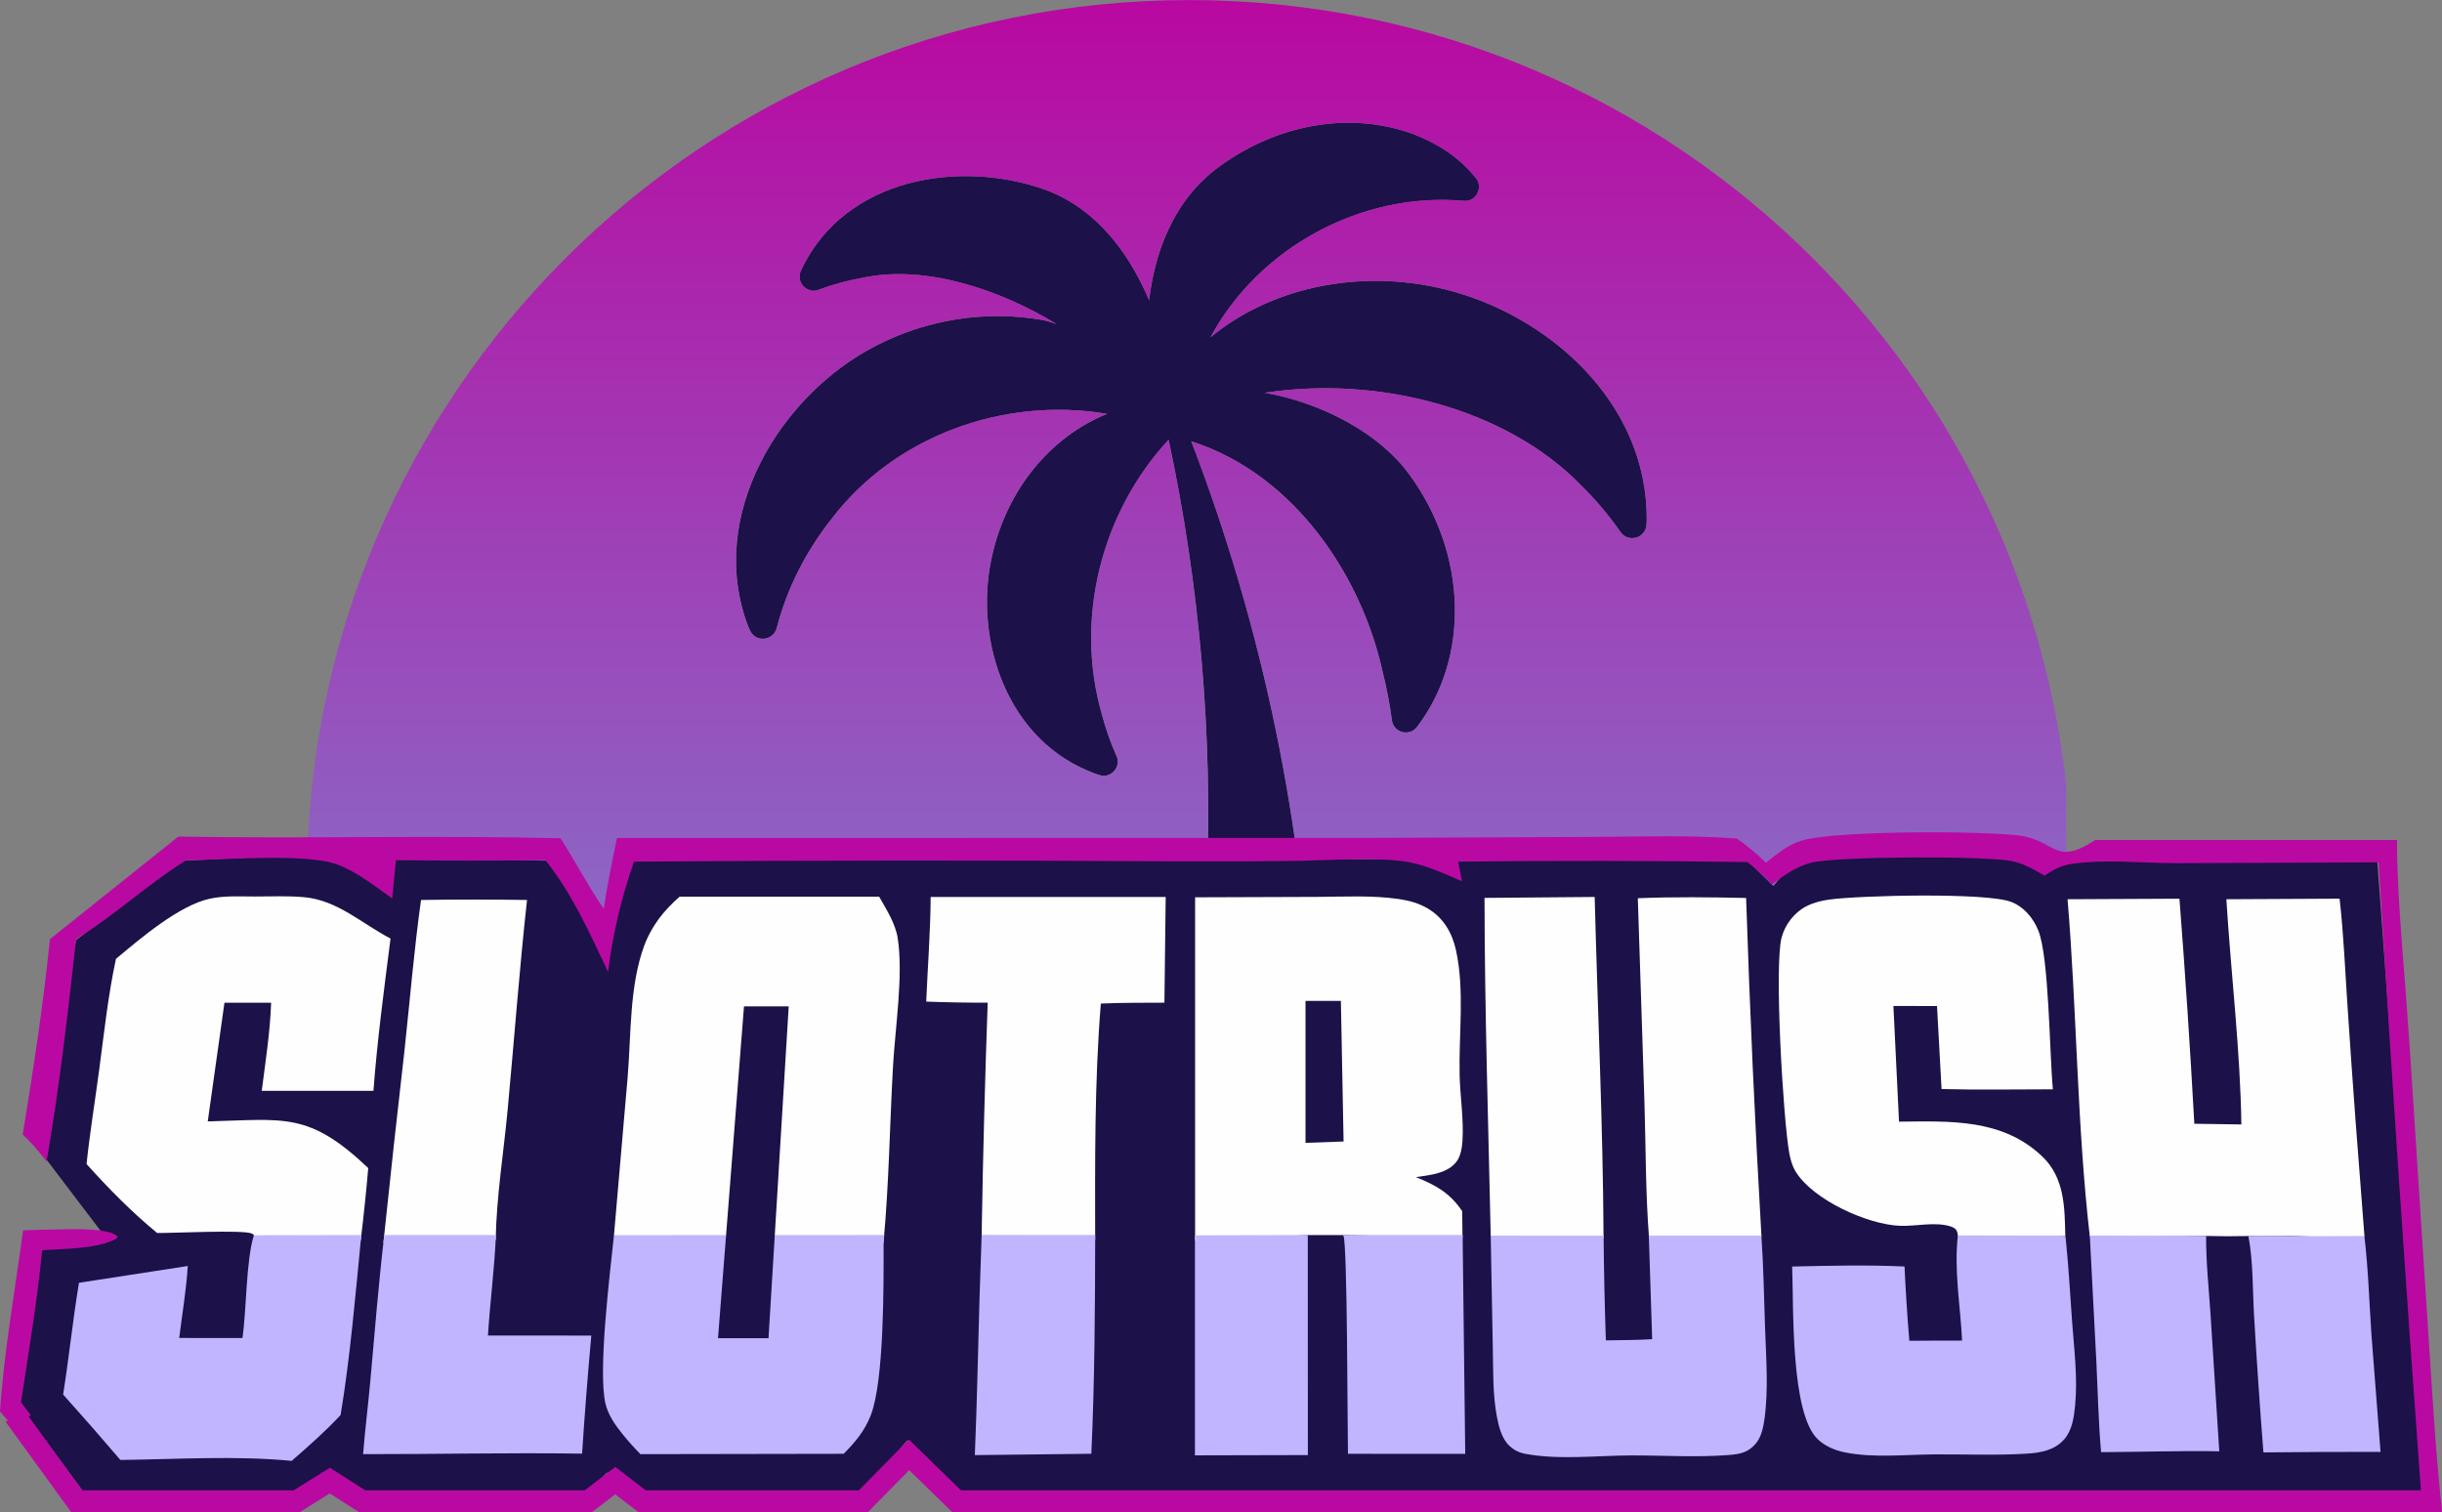 <?xml version="1.0" encoding="UTF-8"?> <svg xmlns="http://www.w3.org/2000/svg" fill="none" viewBox="1.77 0.14 63.45 39.29"><rect x="1.77" y="0.14" width="63.45" height="39.29" fill="#808080" stroke="none"/><g clip-path="url(#clip0_20841_23240)"><path fill-rule="evenodd" clip-rule="evenodd" d="M30.326 20.276C30.366 20.291 30.407 20.298 30.448 20.298C30.549 20.298 30.647 20.255 30.719 20.175C30.819 20.064 30.842 19.907 30.781 19.785C30.624 19.433 30.495 19.064 30.396 18.684C29.692 16.23 30.374 13.467 32.135 11.567C32.944 15.359 33.282 19.241 33.129 23.098C32.916 27.066 31.929 35.326 29.576 38.589H34.664C35.558 35.558 35.959 30.023 35.868 26.872C35.664 21.657 34.59 16.469 32.724 11.607C35.436 12.473 37.161 15.158 37.694 17.59C37.799 18.01 37.881 18.436 37.936 18.846C37.949 18.994 38.051 19.116 38.197 19.158C38.345 19.2 38.499 19.149 38.588 19.03C39.971 17.221 39.891 14.526 38.396 12.479C37.624 11.405 36.127 10.611 34.636 10.346C37.619 9.888 40.919 10.779 42.824 12.724C43.217 13.106 43.57 13.524 43.872 13.959C43.961 14.093 44.126 14.153 44.283 14.108C44.439 14.064 44.547 13.927 44.552 13.768L44.554 13.73C44.556 13.718 44.557 13.706 44.557 13.693C44.604 10.57 41.94 8.289 39.285 7.651C37.065 7.112 34.769 7.623 33.223 8.904C34.47 6.587 37.12 5.126 39.793 5.358C39.945 5.378 40.086 5.301 40.157 5.164C40.229 5.027 40.209 4.867 40.112 4.758L40.059 4.697C39.682 4.244 39.185 3.9 38.538 3.642C36.916 3.026 35.019 3.332 33.462 4.459C32.196 5.375 31.761 6.817 31.628 7.94C30.845 6.106 29.747 5.355 28.887 5.055C26.704 4.293 23.765 4.749 22.614 7.099L22.583 7.167C22.515 7.303 22.539 7.463 22.645 7.576C22.752 7.69 22.912 7.725 23.041 7.67C23.427 7.525 23.832 7.417 24.252 7.345C25.788 7.04 27.666 7.616 29.227 8.562C29.085 8.511 28.951 8.472 28.829 8.45C27.381 8.2 25.855 8.439 24.534 9.122C22.064 10.383 20.094 13.54 21.22 16.44L21.228 16.457L21.235 16.474C21.261 16.534 21.328 16.691 21.511 16.729C21.707 16.772 21.902 16.653 21.952 16.46C22.213 15.448 22.707 14.466 23.384 13.615C25.014 11.478 27.841 10.438 30.536 10.894C30.493 10.911 30.45 10.929 30.406 10.948C28.935 11.601 27.856 13.012 27.519 14.72C27.104 16.778 27.917 19.415 30.25 20.251L30.326 20.276ZM30.29 20C30.291 20.005 30.294 20.009 30.296 20.014L30.29 20ZM30.503 19.769L30.493 19.766L30.496 19.767L30.5 19.768L30.503 19.769ZM38.469 18.782V18.782L38.468 18.777L38.469 18.781L38.469 18.786L38.469 18.782ZM22.844 7.171L22.844 7.171C22.849 7.169 22.853 7.167 22.858 7.166C22.852 7.168 22.847 7.17 22.842 7.172L22.844 7.171ZM39.849 4.825C39.845 4.825 39.842 4.824 39.838 4.824L39.838 4.824C39.842 4.824 39.846 4.824 39.849 4.825L39.849 4.825Z" fill="#1C1148"></path><path d="M55.595 23.07C55.595 27.716 54.214 32.039 51.839 35.651H35.195C35.645 32.548 35.925 28.932 35.866 26.872C35.661 21.656 34.587 16.468 32.721 11.607C35.433 12.473 37.159 15.157 37.691 17.589C37.797 18.009 37.879 18.436 37.933 18.845C37.947 18.993 38.049 19.116 38.195 19.158C38.343 19.2 38.496 19.149 38.586 19.03C39.968 17.22 39.889 14.526 38.394 12.479C37.621 11.405 36.125 10.61 34.633 10.346C37.617 9.887 40.917 10.779 42.822 12.723C43.214 13.106 43.568 13.523 43.87 13.959C43.959 14.093 44.123 14.152 44.28 14.108C44.436 14.064 44.545 13.927 44.55 13.768L44.551 13.73C44.553 13.717 44.554 13.705 44.555 13.693C44.601 10.569 41.937 8.289 39.282 7.651C37.062 7.112 34.767 7.623 33.22 8.904C34.468 6.587 37.118 5.126 39.791 5.358C39.942 5.378 40.084 5.3 40.155 5.163C40.226 5.027 40.207 4.866 40.11 4.758L40.057 4.696C39.679 4.244 39.183 3.899 38.535 3.642C36.913 3.026 35.016 3.331 33.459 4.458C32.193 5.375 31.759 6.816 31.625 7.94C30.843 6.105 29.744 5.355 28.884 5.055C26.702 4.293 23.762 4.749 22.612 7.099L22.581 7.167C22.513 7.302 22.537 7.463 22.643 7.576C22.75 7.69 22.909 7.725 23.039 7.669C23.425 7.525 23.829 7.416 24.249 7.345C25.786 7.039 27.664 7.616 29.225 8.562C29.082 8.51 28.948 8.471 28.826 8.449C27.379 8.2 25.853 8.439 24.531 9.122C22.061 10.383 20.092 13.539 21.218 16.439C21.218 16.441 21.222 16.449 21.225 16.457C21.229 16.465 21.232 16.473 21.233 16.474C21.258 16.533 21.326 16.691 21.508 16.729C21.705 16.771 21.899 16.653 21.95 16.459C22.211 15.447 22.705 14.465 23.381 13.615C25.012 11.478 27.838 10.438 30.534 10.894C30.491 10.911 30.447 10.929 30.403 10.947C28.933 11.601 27.854 13.012 27.517 14.72C27.101 16.778 27.915 19.414 30.248 20.251L30.323 20.275C30.363 20.29 30.405 20.297 30.446 20.297C30.547 20.297 30.645 20.254 30.716 20.175C30.816 20.063 30.839 19.906 30.779 19.785C30.621 19.432 30.492 19.064 30.394 18.684C29.689 16.23 30.372 13.467 32.132 11.566C32.942 15.359 33.279 19.241 33.127 23.097C32.976 25.901 32.289 31.471 31.069 35.651H13.496C11.121 32.039 9.74 27.716 9.74 23.07C9.74 10.408 20.005 0.142 32.667 0.142C45.33 0.142 55.595 10.408 55.595 23.07Z" fill="url(#paint0_linear_20841_23240)"></path><path d="M30.293 20.013C30.291 20.009 30.289 20.004 30.287 20C30.289 20.003 30.29 20.006 30.292 20.01C30.292 20.011 30.293 20.012 30.293 20.013Z" fill="url(#paint1_linear_20841_23240)"></path><path d="M30.49 19.765L30.5 19.769C30.497 19.767 30.494 19.766 30.49 19.765Z" fill="url(#paint2_linear_20841_23240)"></path><path d="M38.467 18.782C38.467 18.783 38.467 18.785 38.467 18.786L38.467 18.784L38.467 18.782L38.467 18.78L38.466 18.778C38.466 18.776 38.466 18.775 38.465 18.774C38.466 18.776 38.466 18.779 38.467 18.782Z" fill="url(#paint3_linear_20841_23240)"></path><path d="M22.855 7.165C22.851 7.167 22.846 7.169 22.842 7.17L22.839 7.171C22.845 7.169 22.85 7.168 22.855 7.165Z" fill="url(#paint4_linear_20841_23240)"></path><path d="M39.842 4.824C39.843 4.824 39.845 4.824 39.846 4.824L39.847 4.824C39.843 4.824 39.84 4.824 39.836 4.823C39.838 4.824 39.84 4.824 39.842 4.824Z" fill="url(#paint5_linear_20841_23240)"></path></g><path d="M6.488 22.506L8.754 22.396L16.088 22.506L17.542 25.087L18.106 22.396L47.176 22.506L47.848 23.162L48.52 22.364L63.538 22.506L64.754 38.994H26.721L25.338 37.571L24.114 38.994H18.519L17.542 38.401L16.964 38.994H11.147L10.238 38.401L9.369 38.994H4.003L2.134 36.462L2.767 32.488L4.466 32.229L2.663 29.856L3.748 24.566L6.488 22.506Z" fill="#1C1148"></path><path d="M2.369 32.109C2.708 32.099 3.047 32.088 3.386 32.083C3.695 32.078 4.597 32.046 4.826 32.268L4.791 32.329C4.279 32.6 3.44 32.583 2.865 32.628C2.736 33.952 2.517 35.264 2.315 36.578C2.398 36.692 2.487 36.802 2.574 36.912C2.385 37.022 2.183 36.984 2.013 37.08C1.926 37.013 1.844 36.899 1.77 36.815C1.87 35.28 2.165 33.647 2.369 32.109Z" fill="#B909A2"></path><path d="M12.71 23.525C13.628 23.51 14.546 23.511 15.464 23.525C15.264 25.334 15.132 27.145 14.962 28.957C14.855 30.102 14.671 31.215 14.649 32.364C13.684 32.404 12.7 32.425 11.732 32.429C11.903 30.786 12.089 29.092 12.278 27.451C12.42 26.142 12.527 24.829 12.71 23.525Z" fill="#FEFEFE"></path><path d="M11.755 32.231H14.655C14.623 33.043 14.499 34.029 14.448 34.843L17.134 34.844C17.041 35.865 16.961 36.888 16.894 37.912C15 37.883 13.099 37.928 11.204 37.925C11.255 37.287 11.336 36.65 11.393 36.011C11.502 34.794 11.611 33.445 11.755 32.231Z" fill="#C1B5FF"></path><path d="M44.325 23.48C45.261 23.441 46.202 23.453 47.139 23.473C47.235 26.407 47.368 29.34 47.538 32.272C46.884 32.424 45.376 32.303 44.617 32.316C44.526 31.152 44.533 29.976 44.498 28.808L44.325 23.48Z" fill="#FEFEFE"></path><path d="M40.342 23.471L43.204 23.447C43.28 26.398 43.42 29.355 43.435 32.307C42.595 32.406 41.651 32.428 40.805 32.372C40.667 32.363 40.594 32.354 40.503 32.248C40.44 29.326 40.346 26.393 40.342 23.471Z" fill="#FEFEFE"></path><path d="M25.951 23.447L32.058 23.448L32.025 26.194C31.475 26.197 30.923 26.192 30.373 26.217C30.207 28.255 30.223 30.32 30.225 32.363C29.755 32.467 27.765 32.469 27.297 32.361C27.263 32.303 27.283 32.126 27.279 32.052C27.312 30.099 27.364 28.146 27.433 26.194C26.901 26.195 26.369 26.186 25.836 26.166C25.873 25.262 25.946 24.35 25.951 23.447Z" fill="#FEFEFE"></path><path d="M40.503 32.248C41.097 32.248 42.842 32.249 43.436 32.249C43.444 33.137 43.464 34.082 43.495 34.969C43.895 34.96 44.299 34.963 44.698 34.938L44.611 32.248C45.372 32.248 46.885 32.248 47.536 32.248C47.59 33.034 47.604 33.849 47.631 34.636C47.657 35.415 47.724 36.229 47.617 37.003C47.586 37.23 47.536 37.484 47.381 37.661C47.189 37.882 46.985 37.923 46.706 37.946C45.866 38.014 45.007 37.957 44.164 37.958C43.272 37.96 42.294 38.08 41.413 37.919C41.248 37.889 41.117 37.826 40.992 37.712C40.79 37.528 40.708 37.197 40.66 36.936C40.553 36.358 40.57 35.745 40.557 35.158L40.503 32.248Z" fill="#C1B5FF"></path><path d="M27.099 37.95C27.155 36.586 27.183 35.219 27.221 33.855C27.238 33.259 27.26 32.814 27.276 32.227C27.671 32.231 29.811 32.231 30.226 32.231C30.224 34.076 30.212 36.074 30.126 37.915L27.099 37.95Z" fill="#C1B5FF"></path><path d="M52.624 32.154C52.607 32.091 52.556 32.04 52.447 32.006C52.038 31.881 51.562 32.007 51.142 31.992C50.291 31.962 48.875 31.316 48.427 30.584C48.335 30.434 48.29 30.266 48.259 30.095C48.103 29.231 47.865 25.23 48.062 24.498C48.153 24.158 48.395 23.846 48.709 23.686C48.895 23.592 49.099 23.542 49.304 23.514C50.087 23.406 53.357 23.326 54.02 23.573C54.355 23.698 54.6 23.994 54.731 24.319C55.012 25.012 55.019 27.491 55.11 28.445C54.147 28.445 53.179 28.464 52.217 28.438L52.099 26.281L50.966 26.28L51.112 29.286C52.437 29.273 53.8 29.2 54.838 30.194C55.414 30.746 55.416 31.511 55.432 32.248C55.111 32.285 52.829 32.354 52.663 32.275C52.631 32.26 52.649 32.247 52.624 32.154Z" fill="#FEFEFE"></path><path d="M52.641 32.242C53.136 32.242 54.83 32.247 55.434 32.247C55.44 32.305 55.444 32.334 55.45 32.392C55.521 33.086 55.558 33.785 55.609 34.481C55.662 35.194 55.756 35.936 55.688 36.65C55.66 36.953 55.614 37.298 55.408 37.536C55.156 37.825 54.796 37.889 54.433 37.912C53.634 37.962 52.835 37.926 52.035 37.931C51.276 37.936 50.445 38.03 49.7 37.878C49.447 37.826 49.201 37.722 49.01 37.547C48.284 36.879 48.377 34.068 48.335 33.05C49.307 33.028 50.283 33.004 51.255 33.049C51.285 33.693 51.326 34.336 51.38 34.979C51.837 34.973 52.294 34.976 52.751 34.974C52.706 34.068 52.537 33.144 52.641 32.242Z" fill="#C1B5FF"></path><path d="M47.652 22.556C47.945 22.328 48.233 22.082 48.597 21.977C49.505 21.717 53.288 21.726 54.248 21.853C55.179 21.976 55.156 22.66 56.21 21.967L64.05 21.966C64.055 23.26 64.171 24.549 64.271 25.838C64.356 26.958 64.433 28.079 64.501 29.2L64.877 34.97C64.976 36.471 65.058 37.935 65.223 39.43H64.656C64.679 39.24 64.697 39.102 64.675 38.91C64.272 33.458 63.904 28.004 63.572 22.548L58.3 22.569C57.407 22.568 56.475 22.458 55.591 22.589C55.32 22.63 55.116 22.742 54.892 22.894C54.617 22.734 54.341 22.57 54.022 22.511C53.304 22.378 49.465 22.387 48.814 22.56C48.445 22.657 48.117 22.889 47.816 23.116C47.609 22.911 47.406 22.715 47.173 22.54C44.668 22.504 42.162 22.501 39.657 22.529L39.757 23.04C39.252 22.822 38.744 22.58 38.191 22.514C37.323 22.411 36.408 22.491 35.535 22.509C34.49 22.523 33.444 22.527 32.398 22.522C27.68 22.492 22.961 22.494 18.242 22.529C17.915 23.474 17.691 24.403 17.57 25.396C17.094 24.392 16.64 23.366 15.942 22.491C14.647 22.507 13.353 22.507 12.058 22.491L11.96 23.486C11.516 23.173 11.055 22.801 10.543 22.607C9.739 22.302 7.571 22.483 6.606 22.494C5.606 23.111 4.756 23.927 3.749 24.537C3.534 26.46 3.313 28.413 2.98 30.319C2.789 30.07 2.589 29.834 2.36 29.62C2.637 27.93 2.895 26.248 3.067 24.543L6.404 21.878C9.713 21.936 13.028 21.841 16.335 21.921C16.718 22.525 17.053 23.166 17.457 23.754C17.55 23.134 17.674 22.526 17.801 21.914L37.263 21.913L43.228 21.886C44.447 21.88 45.677 21.836 46.894 21.928C47.171 22.113 47.415 22.323 47.652 22.556Z" fill="#B909A2"></path><path d="M4.783 25.055C5.418 24.526 6.423 23.662 7.23 23.49C7.612 23.408 8.017 23.436 8.406 23.435C8.822 23.434 9.252 23.415 9.667 23.452C10.541 23.529 11.171 24.141 11.917 24.527C11.75 25.844 11.573 27.159 11.473 28.484L8.571 28.484C8.667 27.727 8.788 26.959 8.815 26.195L7.602 26.195L7.168 29.279C9.165 29.229 9.788 29.021 11.338 30.491C11.284 31.119 11.219 31.747 11.142 32.373C10.637 32.382 8.738 32.535 8.399 32.319C8.372 32.256 8.377 32.22 8.31 32.191C8.075 32.092 6.274 32.182 5.854 32.179C5.186 31.628 4.597 31.03 4.019 30.387C4.104 29.572 4.238 28.761 4.346 27.948C4.475 26.982 4.577 26.009 4.783 25.055Z" fill="#FEFEFE"></path><path d="M8.367 32.237L11.158 32.231C11.01 33.744 10.868 35.422 10.62 36.908C10.226 37.333 9.785 37.718 9.349 38.1C7.892 37.959 6.361 38.059 4.898 38.076C4.409 37.503 3.913 36.936 3.41 36.376C3.564 35.41 3.661 34.437 3.822 33.472L6.649 33.036C6.611 33.657 6.503 34.287 6.426 34.906L8.069 34.908C8.178 34.177 8.161 32.88 8.367 32.237Z" fill="#C1B5FF"></path><path d="M55.491 23.506L58.398 23.492C58.549 25.44 58.678 27.389 58.785 29.34L60.007 29.358C59.98 27.44 59.736 25.431 59.617 23.506L62.559 23.491C62.667 24.434 62.704 25.396 62.769 26.343C62.897 28.299 63.052 30.317 63.206 32.272C62.576 32.333 61.943 32.267 61.312 32.255C60.948 32.248 60.549 32.267 60.19 32.257C59.823 32.266 59.457 32.265 59.091 32.255C58.765 32.27 56.444 32.27 56.069 32.27C55.735 29.366 55.734 26.419 55.491 23.506Z" fill="#FEFEFE"></path><path d="M56.069 32.245C56.442 32.245 58.782 32.255 59.091 32.255C59.087 32.944 59.163 33.637 59.208 34.324L59.433 37.851C58.412 37.832 57.384 37.87 56.362 37.873C56.294 37.098 56.277 36.314 56.24 35.536L56.069 32.245Z" fill="#C1B5FF"></path><path d="M32.822 23.456L35.981 23.445C36.686 23.441 37.418 23.399 38.117 23.501C38.383 23.54 38.642 23.611 38.874 23.75C39.277 23.992 39.502 24.381 39.601 24.832C39.828 25.866 39.672 27.009 39.695 28.062C39.707 28.633 39.806 29.215 39.769 29.785C39.758 29.954 39.726 30.168 39.625 30.309C39.394 30.633 38.919 30.675 38.558 30.726C39.076 30.935 39.44 31.135 39.762 31.611L39.77 32.303C39.128 32.303 37.23 32.232 36.681 32.232C36.386 32.232 36.053 32.232 35.757 32.232C34.792 32.271 33.486 32.378 32.822 32.38L32.822 23.456Z" fill="#FEFEFE"></path><path d="M36.675 32.231C37.234 32.231 39.131 32.231 39.773 32.231L39.841 37.918L36.794 37.916C36.779 37.252 36.782 32.487 36.675 32.231Z" fill="#C1B5FF"></path><path d="M19.43 23.438L24.612 23.438C24.801 23.774 25.035 24.132 25.095 24.517C25.246 25.478 25.029 26.846 24.973 27.846C24.888 29.366 24.869 30.89 24.728 32.408C24.245 32.391 23.76 32.413 23.277 32.412C22.814 32.411 22.351 32.391 21.888 32.407C21.78 33.23 21.755 34.062 21.73 34.89L20.449 34.881C20.516 34.068 20.607 33.231 20.608 32.416C20.113 32.404 18.207 32.478 17.895 32.38C17.796 32.35 17.769 32.324 17.723 32.234L18.078 28.129C18.17 27.026 18.121 25.767 18.506 24.72C18.694 24.206 19.02 23.795 19.43 23.438Z" fill="#FEFEFE"></path><path d="M63.203 32.257C63.307 33.129 63.327 33.958 63.388 34.834L63.623 37.866C62.608 37.865 61.594 37.869 60.58 37.88C60.487 36.698 60.407 35.515 60.337 34.331C60.298 33.658 60.316 32.92 60.19 32.257C60.551 32.257 60.948 32.248 61.312 32.255C61.943 32.267 62.566 32.257 63.203 32.257Z" fill="#C1B5FF"></path><path d="M32.818 32.24C33.482 32.237 35.237 32.23 35.792 32.23C35.767 32.23 35.75 32.23 35.75 32.23C35.75 32.23 35.751 37.458 35.752 37.949L32.818 37.956V32.24Z" fill="#C1B5FF"></path><path d="M35.792 32.23C35.767 32.23 35.75 32.23 35.75 32.23L36.703 32.23V32.326L36.676 32.23L35.792 32.23Z" fill="#C1B5FF"></path><path d="M18.41 37.925C18.244 37.756 18.082 37.575 17.934 37.391C17.753 37.168 17.57 36.9 17.503 36.618C17.302 35.777 17.617 33.242 17.723 32.234C17.723 32.234 20.093 32.232 20.638 32.232C20.637 33.047 20.516 34.068 20.449 34.882L21.73 34.891C21.756 34.062 21.784 33.055 21.892 32.232C22.79 32.232 23.845 32.231 24.745 32.231L24.728 32.489C24.73 33.527 24.744 36.022 24.394 36.919C24.238 37.319 23.99 37.615 23.691 37.916L18.41 37.925Z" fill="#C1B5FF"></path><path d="M22.263 26.29H21.101L20.426 34.912H21.738L22.263 26.29Z" fill="#1C1148"></path><path d="M36.61 26.148H35.691V29.836L36.68 29.801L36.61 26.148Z" fill="#1C1148"></path><path d="M2.146 36.92L3.763 39.148H9.481L10.339 38.612L11.179 39.148H17.059L17.756 38.612L18.452 39.148H24.203L25.389 37.942L26.625 39.148H64.884" stroke="#B909A2" stroke-width="0.565"></path><defs><linearGradient id="paint0_linear_20841_23240" x1="32.667" y1="61.782" x2="32.667" y2="0.142" gradientUnits="userSpaceOnUse"><stop stop-color="#44FFFF"></stop><stop offset="1" stop-color="#B908A1"></stop></linearGradient><linearGradient id="paint1_linear_20841_23240" x1="32.667" y1="61.782" x2="32.667" y2="0.142" gradientUnits="userSpaceOnUse"><stop stop-color="#44FFFF"></stop><stop offset="1" stop-color="#B908A1"></stop></linearGradient><linearGradient id="paint2_linear_20841_23240" x1="32.667" y1="61.782" x2="32.667" y2="0.142" gradientUnits="userSpaceOnUse"><stop stop-color="#44FFFF"></stop><stop offset="1" stop-color="#B908A1"></stop></linearGradient><linearGradient id="paint3_linear_20841_23240" x1="32.667" y1="61.782" x2="32.667" y2="0.142" gradientUnits="userSpaceOnUse"><stop stop-color="#44FFFF"></stop><stop offset="1" stop-color="#B908A1"></stop></linearGradient><linearGradient id="paint4_linear_20841_23240" x1="32.667" y1="61.782" x2="32.667" y2="0.142" gradientUnits="userSpaceOnUse"><stop stop-color="#44FFFF"></stop><stop offset="1" stop-color="#B908A1"></stop></linearGradient><linearGradient id="paint5_linear_20841_23240" x1="32.667" y1="61.782" x2="32.667" y2="0.142" gradientUnits="userSpaceOnUse"><stop stop-color="#44FFFF"></stop><stop offset="1" stop-color="#B908A1"></stop></linearGradient><clipPath id="clip0_20841_23240"><rect width="46.487" height="36.916" fill="white" transform="translate(8.968)"></rect></clipPath></defs></svg> 